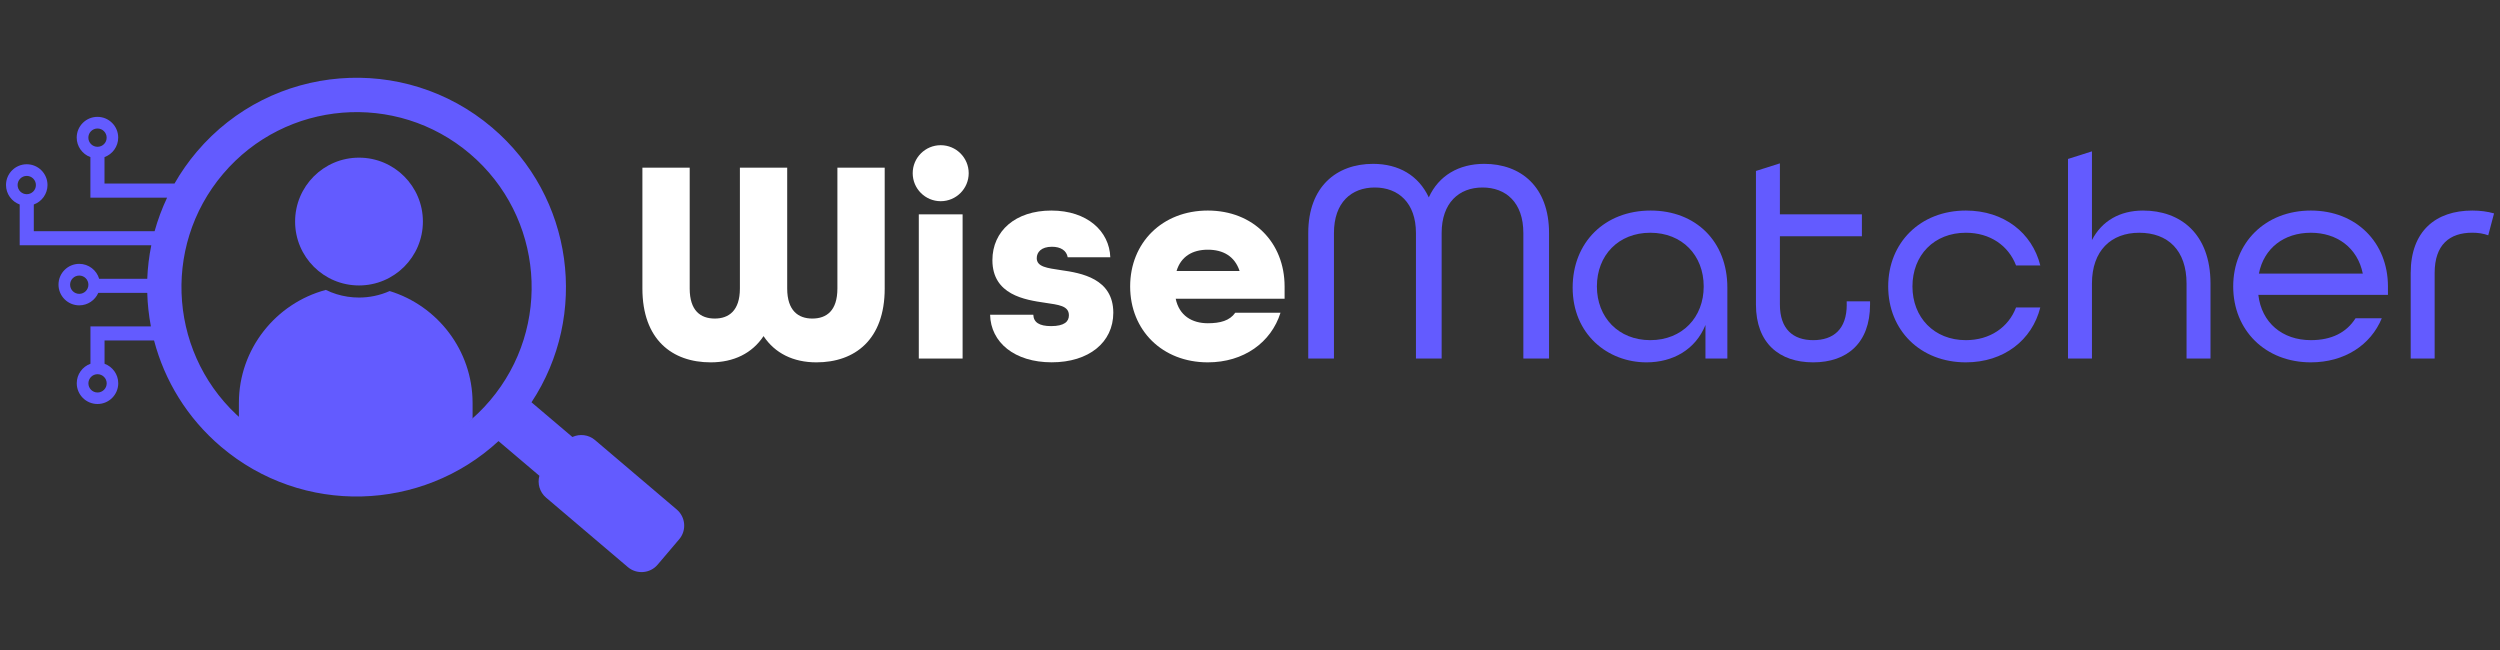 <?xml version="1.0" encoding="utf-8"?>
<!-- Generator: Adobe Illustrator 22.0.0, SVG Export Plug-In . SVG Version: 6.00 Build 0)  -->
<svg version="1.1" id="Layer_1" xmlns="http://www.w3.org/2000/svg" xmlns:xlink="http://www.w3.org/1999/xlink" x="0px" y="0px"
	 viewBox="0 0 5000 1300" style="enable-background:new 0 0 5000 1300;" xml:space="preserve">
<rect x="0" y="0" width="5000" height="1300" fill="#333333" stroke="none"/>
<style type="text/css">
	.st0{fill:none;}
	.st1{fill:#FFFFFF;}
	.st2{fill:#635BFF;}
</style>
<ellipse transform="matrix(0.987 -0.16 0.16 0.987 -58.588 13.351)" class="st0" cx="53.5" cy="370.1" rx="18.3" ry="18.3"/>
<g>
	<circle class="st0" cx="195" cy="766.7" r="18.3"/>
	<circle class="st0" cx="195" cy="275.2" r="18.3"/>
	<path class="st0" d="M158.5,551c-10.1,0-18.3,8.2-18.3,18.3c0,10.1,8.2,18.3,18.3,18.3c10.1,0,18.3-8.2,18.3-18.3
		C176.9,559.2,168.6,551,158.5,551z"/>
	<path class="st1" d="M1674.8,577c0,44.4-21.6,60.1-50.2,60.1c-28,0-50.2-15.8-50.2-60.1V335.3h-94.6V577
		c0,44.4-22.2,60.1-50.2,60.1c-28.6,0-50.2-15.8-50.2-60.1V335.3h-94.6V577c0,102.2,59.5,147.7,136.6,147.7
		c46.1,0,82.9-18.1,105.7-52.5c22.8,34.4,59.5,52.5,105.7,52.5c77.1,0,136.6-45.5,136.6-147.7V335.3h-94.6V577z"/>
	<rect x="1837.6" y="428.7" class="st1" width="87.6" height="288.4"/>
	<circle class="st1" cx="1881.4" cy="346.4" r="56"/>
	<path class="st1" d="M2121.4,540.2c-26.9-4.1-47.9-6.4-47.9-23.9c0-11.7,8.8-22.8,30.4-22.8c17.5,0,29.2,7.6,31.5,21h85.2
		c-1.8-52-46.1-93.4-117.9-93.4c-71.8,0-117.9,40.9-117.9,99.2c0,69.5,65.4,79.4,105.1,85.2c26.9,4.1,47.9,5.8,47.9,25.1
		c0,12.3-8.8,21.6-35.6,21.6c-23.9,0-35-7.6-35.6-22.8h-86.4c1.2,55.5,49,95.2,123.2,95.2c74.1,0,123.2-39.7,123.2-99.2
		C2226.5,557.1,2162.8,546,2121.4,540.2z"/>
	<path class="st1" d="M2415.6,421.1c-91.1,0-155.3,64.2-155.3,151.8c0,87.6,64.2,151.8,155.3,151.8c71.8,0,126.7-39.7,145.4-99.2
		h-90.5c-11.1,15.8-29.8,21-54.9,21c-31.5,0-57.2-15.2-64.2-49h217.8v-24.5C2569.2,485.3,2506.7,421.1,2415.6,421.1z M2353.1,542
		c8.8-29.2,32.1-42.6,62.5-42.6c30.4,0,53.7,12.8,63.6,42.6H2353.1z"/>
	<path class="st2" d="M2968.5,327.7c-50.8,0-91.1,23.4-110.9,67.1c-20.4-43.8-60.1-67.1-111.5-67.1c-73,0-129.6,45.5-129.6,138.4
		v251h51.4v-251c0-61.3,35-91.1,81.7-91.1c47.3,0,82.3,30.9,82.3,91.1v251h51.4v-251c0-60.1,34.4-91.1,81.7-91.1
		c46.7,0,81.7,29.8,81.7,91.1v251h51.4v-251C3098.1,373.2,3041.4,327.7,2968.5,327.7z"/>
	<path class="st2" d="M3301.2,421.1c-91.7,0-155.9,63.6-155.9,154.1c0,93.4,70.1,149.5,147.7,149.5c53.1,0,98.1-25.7,117.9-74.7
		v67.1h43.8V575.2C3454.8,483,3391.7,421.1,3301.2,421.1z M3300.6,680.3c-63.6,0-106.8-45.5-106.8-107.4
		c0-62.5,43.2-107.4,106.8-107.4s106.8,45,106.8,107.4C3407.5,634.8,3364.3,680.3,3300.6,680.3z"/>
	<path class="st2" d="M3693.5,609.1c0,49.6-26.8,71.2-67.1,71.2c-40.3,0-66.6-22.2-66.6-71.2V472.5h164v-43.8h-164v-102l-47.9,15.2
		v267.2c0,77.1,46.7,115.6,114.4,115.6c67.7,0,113.8-38.5,113.8-115.6v-6.4h-46.7V609.1z"/>
	<path class="st2" d="M3931.7,465.5c48.5,0,85.2,25.7,100.4,65.4h48.5c-16.3-65.4-73-109.8-148.9-109.8
		c-91.1,0-155.3,64.2-155.3,151.8c0,87.6,64.2,151.8,155.3,151.8c75.9,0,132.5-44.4,148.9-109.8h-48.5
		c-15.2,39.7-52,65.4-100.4,65.4c-63.6,0-106.8-45.5-106.8-107.4C3824.9,510.4,3868.1,465.5,3931.7,465.5z"/>
	<path class="st2" d="M4286.1,421.1c-46.1,0-82.3,20.5-102.2,59V302.7l-47.9,15.2v399.2h47.9v-150c0-66,38.5-101.6,94.6-101.6
		c57.2,0,94.6,35,94.6,101.6v150h47.9v-150C4420.9,466.7,4360.2,421.1,4286.1,421.1z"/>
	<path class="st2" d="M4621.7,421.1c-91.1,0-155.3,64.2-155.3,151.8c0,87.6,64.2,151.8,155.3,151.8c67.1,0,119.7-34.4,141.9-88.2
		h-52.5c-18.1,28.6-47.9,43.8-89.3,43.8c-57.2,0-98.7-35-105.1-90.5h259.2v-16.9C4775.9,485.3,4712.8,421.1,4621.7,421.1z
		 M4517.8,547.2c9.9-50.8,50.2-81.7,103.9-81.7c52,0,93.4,29.8,103.9,81.7H4517.8z"/>
	<path class="st2" d="M4944.6,421.1c-72.9,0-123.2,40.9-123.2,124.9v171.1h47.9V546c0-56.6,29.8-80.6,75.3-80.6
		c11.7,0,22.4,1.7,31.9,5.2l11.6-43.8C4974.8,423,4960.2,421.1,4944.6,421.1z"/>
	<g>
		<path class="st2" d="M718,570.9c70.6,0,127.8-57.2,127.8-127.8c0-70.6-57.2-127.8-127.8-127.8s-127.8,57.2-127.8,127.8
			C590.2,513.7,647.4,570.9,718,570.9z"/>
		<path class="st2" d="M779.3,582.1c-9.8,4.4-20.2,7.7-30.9,9.9c-9.8,2-20,3.1-30.4,3.1c-15.6,0-30.6-2.4-44.7-6.7
			c-7.5-2.3-14.7-5.2-21.6-8.6c-99.8,26.6-173.9,118-173.9,225.8v29.7c20.9,22.3,44.3,41,69.4,56.1l19.3,10.7
			c39.5,20.1,82.4,31.5,125.9,34.2c55.8,3.5,112.5-7.5,164-33.2l19.3-10.5c16.8-9.9,33-21.5,48.3-34.9l0,0l1.4-1.1
			c6.9-6.1,13.5-12.5,19.8-19.1v-31.8C945,700.7,875,611.4,779.3,582.1z"/>
	</g>
	<path class="st2" d="M1353.6,1019.1c-54.5-46.3-109.1-92.7-163.6-139c-12.9-11-30.7-12.8-45.2-6.1l-81.8-69.4
		c115-174.2,84.4-410.9-78.8-549.5c-176.3-149.7-440.6-128.2-590.4,48.1v0c-17.2,20.2-32.1,41.7-44.8,63.9h-140v-52.9
		c16-5.8,27.4-21.1,27.4-39c0-22.9-18.6-41.5-41.5-41.5s-41.5,18.6-41.5,41.5c0,17.9,11.5,33.2,27.4,39v81.1h153.4
		c-10.3,21.8-18.6,44.2-25,67.1H67.6v-53.4c16-5.8,27.4-21.1,27.4-39c0-22.9-18.6-41.5-41.5-41.5c-22.9,0-41.5,18.6-41.5,41.5
		c0,17.9,11.5,33.2,27.4,39v81.5h263.2c-4.5,22.2-7.2,44.6-8.1,67.1h-96.2c-5-17.2-21-29.9-39.8-29.9c-22.9,0-41.5,18.6-41.5,41.5
		c0,22.9,18.6,41.5,41.5,41.5c17,0,31.7-10.3,38.1-25h97.9c0.6,22.5,3.1,45,7.3,67.1H180.9v74.7c-16,5.8-27.4,21.1-27.4,39
		c0,22.9,18.6,41.5,41.5,41.5s41.5-18.6,41.5-41.5c0-17.9-11.5-33.2-27.4-39v-46.6h99c21,80.1,66,154.8,133.9,212.5
		c163.1,138.6,401.6,130.5,555-11.2c27.3,23.1,54.5,46.3,81.8,69.4c-4.3,15.4,0.4,32.6,13.3,43.6c54.5,46.3,109.1,92.7,163.6,139
		c17.7,15,44.5,12.9,59.5-4.8l43.3-51C1373.4,1060.9,1371.3,1034.2,1353.6,1019.1z M195,293.6c-10.1,0-18.3-8.2-18.3-18.3
		c0-10.1,8.2-18.3,18.3-18.3c10.1,0,18.3,8.2,18.3,18.3C213.4,285.4,205.1,293.6,195,293.6z M53.5,388.4c-10.1,0-18.3-8.2-18.3-18.3
		c0-10.1,8.2-18.3,18.3-18.3c10.1,0,18.3,8.2,18.3,18.3C71.9,380.2,63.6,388.4,53.5,388.4z M158.5,587.7c-10.1,0-18.3-8.2-18.3-18.3
		c0-10.1,8.2-18.3,18.3-18.3c10.1,0,18.3,8.2,18.3,18.3C176.9,579.4,168.6,587.7,158.5,587.7z M213.4,766.7
		c0,10.1-8.2,18.3-18.3,18.3c-10.1,0-18.3-8.2-18.3-18.3c0-10.1,8.2-18.3,18.3-18.3C205.1,748.4,213.4,756.6,213.4,766.7z
		 M980,801.1c-125.2,147.4-346.2,165.4-493.6,40.2C339,716.1,321,495.1,446.2,347.7c125.2-147.4,346.2-165.4,493.6-40.2
		C1087.2,432.7,1105.2,653.7,980,801.1z"/>
</g>
</svg>
